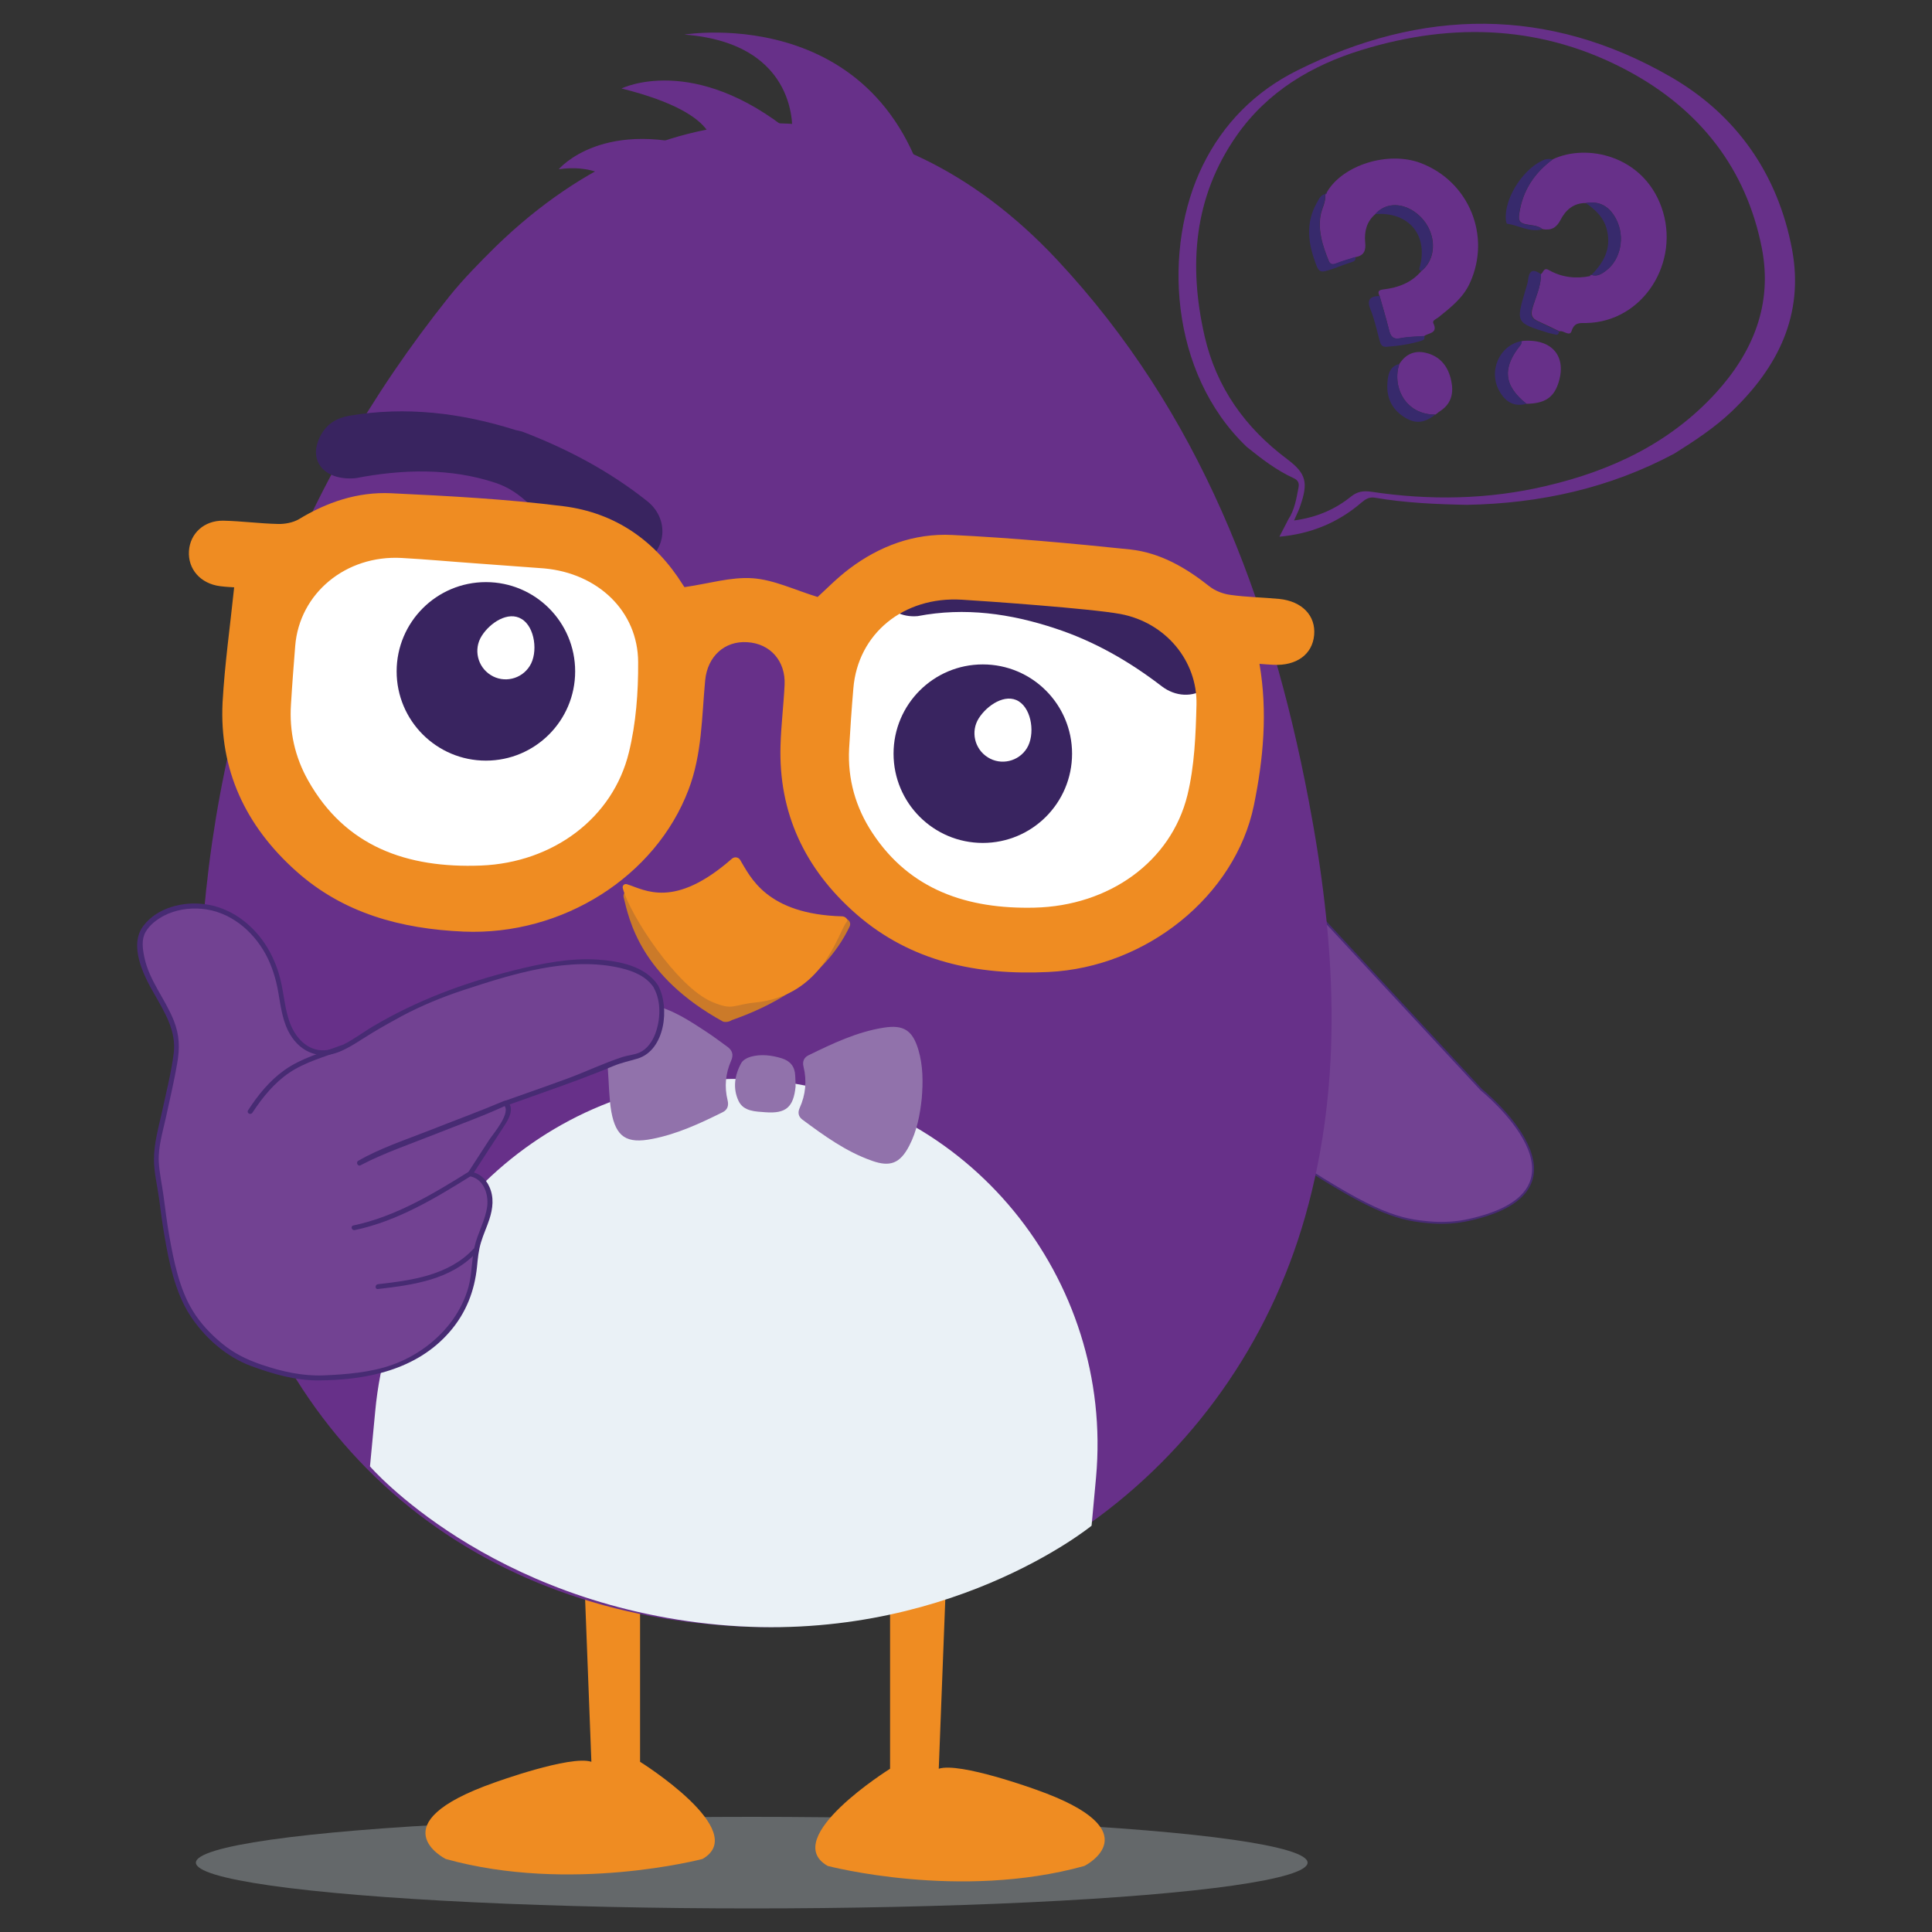 <svg xmlns="http://www.w3.org/2000/svg" xmlns:xlink="http://www.w3.org/1999/xlink" id="Layer_1" x="0px" y="0px" viewBox="0 0 1000 1000" style="enable-background:new 0 0 1000 1000;" xml:space="preserve"><rect x="0" y="0" width="1000" height="1000" fill="#333333" stroke="none"/><style type="text/css">	.st0{opacity:0.3;fill:#D6E2EA;}	.st1{fill:#EF8C22;}	.st2{fill:#724292;stroke:#472B73;stroke-miterlimit:10;}	.st3{fill:#673089;}	.st4{fill:#EAF1F6;}	.st5{fill:#9172AB;}	.st6{fill:#FFFFFF;}	.st7{fill:#392460;}	.st8{fill:#CB7A29;}	.st9{fill:#724292;}	.st10{fill:#472B73;}	.st11{fill:#372A6C;}</style><g>	<ellipse class="st0" cx="389.1" cy="964.1" rx="287.7" ry="23.7"></ellipse>	<path class="st1" d="M331.3,818.5v93.4c0,0,57.5,35.9,32.3,50.3c0,0-68.3,18-132.9,0c0,0-35.9-18,25.1-39.5  c0,0,39.5-14.4,50.3-10.8l-3.6-93.4H331.3z"></path>	<path class="st1" d="M460.7,822.1v93.4c0,0-57.5,35.9-32.3,50.3c0,0,68.3,18,132.9,0c0,0,35.9-18-25.1-39.5  c0,0-39.5-14.4-50.3-10.8l3.6-93.4H460.7z"></path>	<path class="st2" d="M684.3,475.2l82.5,88.9c0,0,64.2,51.6-6.4,67.3c-6.2,1.4-12.6,1.8-19,1.4c-17-1.3-28.9-4.2-71.1-31.7  c0,0,5.6-26.8,9-58.9C682.4,518.4,683.7,490.9,684.3,475.2z"></path>	<path class="st3" d="M103.1,512.5c4.7-140.2,47.7-256.7,129.4-359c7.4-9.2,15.8-17.7,24.2-26c89.8-87.2,204.5-84.8,290.2,6.7  c73.9,78.9,110.6,175.7,130.4,279.7c13.8,72.2,18.5,144.5-1.7,215.6c-37.9,133.4-160.4,219-293.6,212.3  c-141.5-7.1-246.1-97.8-270.3-240C106.3,569.9,105.7,535.8,103.1,512.5z"></path>	<path class="st4" d="M398,559.2L398,559.2c-103-9.4-194.4,68.4-203.8,171.4l-2.7,28.4c0,0,61.3,71,180.7,82  c117,10.7,192.8-51.3,192.8-51.3l2.3-24.9C576.7,661.8,501,568.6,398,559.2z"></path>	<path class="st3" d="M331,110.8c-24.5,3.6-47.1,11.4-67.7,22.4c16.5,1.6,32.8,4,49.1,6.5c8.7,0.7,17.5,0.9,26.3,0.3  c33.2-2.2,66.3-6.6,99.6-6.4c8.2,0,16.4,0.4,24.6,1.1c8.4,0.8,16.7,1.6,25.1,2.7c-3.8-9.6-3.8-17.3-3.8-17.3  C465.7-0.7,354.2,17.9,354.2,17.9C414.6,22.5,410,69,410,69c-51.1-41.8-88.3-23.2-88.3-23.2c55.7,13.9,46.5,32.5,46.5,32.5  c-55.7-18.6-79,9.3-79,9.3C321.7,82.9,331,110.8,331,110.8z"></path>	<g>		<path class="st5" d="M314.6,553c2.1-7.3,4.1-14.7,6.3-22.1c0.5-1.8,1.7-3.4,2.7-5c3.9-5.8,7.6-7.3,14.4-5.7   c10.2,2.4,18.9,8.1,27.5,13.8c3.8,2.4,7.3,5.2,11,7.8c2.6,1.9,3.3,4.2,1.9,7.3c-2.9,6.6-3.5,13.4-1.8,20.4c0.7,2.8-0.1,5-2.6,6.2   c-11.7,5.8-23.5,11.3-36.4,13.8c-13.2,2.6-18.8-0.9-21.2-14.2C315.2,568.3,315.2,560.8,314.6,553z"></path>		<path class="st5" d="M477.1,568.5c-0.9,8.5-2.5,16.9-6.5,24.6c-4.7,9-9.8,11.1-19.3,7.7c-13.4-4.7-24.8-13-36-21.3   c-2-1.5-2.5-3.6-1.4-6c3.1-6.9,3.8-14,2-21.4c-0.7-2.7,0.3-4.8,2.6-5.9c12.5-6.1,25-12.1,39-14.3c10.2-1.6,14.8,1.4,17.8,11.3   C477.8,551.5,477.8,560,477.1,568.5z"></path>		<path class="st5" d="M411.8,562.4c-1.1,10.6-4.9,14.1-15.6,13.3c-5.2-0.4-11.3-0.4-13.9-5.8c-3.1-6.5-2.1-13.4,1.4-19.7   c0.9-1.6,3.2-2.8,5.1-3.3c5.3-1.4,10.7-0.7,15.9,0.9c4.4,1.4,6.7,4.3,6.9,8.9C411.7,558.6,411.8,560.5,411.8,562.4z"></path>	</g>	<path class="st6" d="M288.7,453.3L176,444.9c-21-1.6-36.8-19.9-35.2-40.9l7.1-95.8c1.6-21,19.9-36.8,40.9-35.2l112.7,8.4  c21,1.6,36.8,19.9,35.2,40.9l-7.1,95.8C328,439.1,309.7,454.9,288.7,453.3z"></path>	<path class="st6" d="M575.6,474.7l-112.7-8.4c-21-1.6-36.8-19.9-35.2-40.9l7.1-95.8c1.6-21,19.9-36.8,40.9-35.2l112.7,8.4  c21,1.6,36.8,19.9,35.2,40.9l-7.1,95.8C614.9,460.5,596.6,476.3,575.6,474.7z"></path>	<path class="st6" d="M275.7,374.1c-4.3,6.9-13.5,9.1-20.4,4.7c-6.9-4.3-9.1-13.5-4.7-20.4c4.3-6.9,13.9-13.3,20.8-8.9  S280,367.2,275.7,374.1z"></path>	<g>		<circle class="st7" cx="251.5" cy="347.5" r="46.2"></circle>		<path class="st6" d="M274.2,344.7c-4.3,6.9-13.4,9-20.2,4.7c-6.9-4.3-9-13.4-4.7-20.2c4.3-6.9,13.8-13.1,20.7-8.8   C276.9,324.5,278.6,337.8,274.2,344.7z"></path>	</g>	<g>		<circle class="st7" cx="508.7" cy="390.1" r="46.2"></circle>		<path class="st6" d="M531.5,387.3c-4.3,6.9-13.4,9-20.2,4.7c-6.9-4.3-9-13.4-4.7-20.2s13.8-13.1,20.7-8.8S535.8,380.4,531.5,387.3   z"></path>	</g>	<path class="st7" d="M270.3,223.4c23.3,8.9,45.1,20.4,64.7,36c10.8,8.6,10.4,23.7-0.8,31.5c-6.7,4.7-25.6,4.4-32.8-1.1  c-16.8-12.9-24.9-33.3-45-39.9c-23.2-7.7-47.9-7.1-72.3-2.4c-16.5,1.5-25.4-9.4-17.8-22.7c3.1-5.5,8.1-8.5,14.4-9.6  c29.4-5,58-1.5,86.2,7.4C268,222.8,269.1,223.1,270.3,223.4z"></path>	<path class="st7" d="M560.2,288.8c23.3,8.9,45.1,20.4,64.7,36c10.8,8.6,10.4,23.7-0.8,31.5c-6.7,4.7-15.6,4.4-22.8-1.1  c-16.8-12.9-34.9-23.3-55-29.9c-23.2-7.7-46.9-11.1-71.3-6.4c-16.5,1.5-26.4-15.4-18.8-28.7c3.1-5.5,8.1-8.5,14.4-9.6  c29.4-5,58-1.5,86.2,7.4C558,288.2,559.1,288.5,560.2,288.8z"></path>	<g>		<path class="st8" d="M322.8,464.4c2.8,11.5,8.5,40.8,51.5,64.4c0,0,2.2,0.7,4.5-0.8c17.5-6.1,47.3-19.6,61-48.5   c0.8-1.7-0.3-3.7-2.3-4l-111.7-14.5C324,460.8,322.3,462.5,322.8,464.4z"></path>		<path class="st1" d="M324.6,457.7c9.2,2.9,24.3,13,54.2-13.2c1.3-1.2,3.4-0.9,4.3,0.6c5.3,8.7,13.5,28.1,52.8,29.2   c1.5,0,3.4,1.6,2.4,2.8c-4.6,5.4-11.8,38.2-47.4,41.8c-11.9,1.2-11.3,4.3-22.3-0.3c-18.4-7.8-42.6-45.2-46.2-58.7   C321.9,458.4,323.2,457.2,324.6,457.7z"></path>	</g>	<g>		<g>			<g>				<path class="st9" d="M339.5,510.6c-5.1-8.4-15.9-10.8-25.6-12.2c-15.5-2.3-36.5,2.1-51.7,6.1c-35.5,9.5-50.1,16.2-79.1,34.3     c-5.7,3.5-12.1,7.1-18.7,6.1c-7.5-1.1-13-7.8-15.6-14.9c-2.6-7.1-3.1-14.7-4.8-22.1c-3.3-14.1-11.9-27.3-24.6-34.3     s-29.7-6.5-40.8,2.8c-2.7,2.3-5.2,5.2-6,8.6c-0.6,2.7-0.2,5.5,0.2,8.3c2.8,18.3,15.7,27,18.5,45.3c1.4,9.5-11.9,54.2-10.4,63.7     c4.2,27.3,4.2,42.5,13.5,68.4c4.8,13.3,17.6,25.5,29.6,32.8c30.2,11.8,38,10.7,64.7,7.6c26.7-3.2,51.8-23.5,55.9-50.1     c0.8-5.3,0.9-10.8,2.1-16.1c1.7-7.1,5.6-13.5,6.5-20.8c0.9-7.2-3-16-10.2-16.6c5.9-9.2,11.9-18.3,17.8-27.5     c1.8-2.8,3.1-7.6,0.5-9.1c19.4-7,39.1-13.5,58.1-21.7c8.6-3.7,11.3-0.8,17.3-7.9C343,534.3,344.3,518.6,339.5,510.6z      M186.1,602.1c9.6-5.7,65.2-26.6,75.5-31C251.5,575.8,195.9,596.9,186.1,602.1z"></path>			</g>			<g>				<path class="st10" d="M340.6,510c-6.6-10-19.9-12.5-31-13.3c-14.5-1-29.4,2-43.4,5.5c-26,6.5-50.3,15.5-73.4,29.2     c-6.7,4-13.7,9.7-21.3,11.7c-9.7,2.5-17.2-3.7-20.9-12.3c-3.2-7.6-3.5-16-5.5-24c-1.6-6.4-4.2-12.6-7.9-18.2     C130,477.8,119,469.7,106,468c-11.2-1.5-24.5,1.7-31.7,11.1c-7.8,10.1-0.1,25.6,5.4,35.1c5.5,9.7,11.7,19.5,10.2,31.1     c-1.3,10.1-3.9,20.1-6,30c-1.8,8.1-4.3,16.8-4.2,25.1c0,6.5,1.7,13.2,2.6,19.7c0.8,6.5,1.7,13,2.8,19.4     c2.3,13.7,5.5,29.1,13,40.9c7.5,11.7,18.9,21.9,32,26.7c11.2,4.1,22.6,7.4,34.5,7.4c25.1-0.1,51.1-5.4,68.2-25.2     c8.4-9.7,12.8-21,14.1-33.6c0.4-4.3,0.8-8.6,2.1-12.8c1.2-4,3-7.8,4.3-11.8c1.8-5.6,2.5-11.3,0-16.8c-1.8-4.1-5.1-7.1-9.6-7.8     c0.2,0.6,0.5,1.2,0.7,1.8c5.4-8.4,10.8-16.7,16.3-25.1c2.3-3.5,6-9.4,1.9-13c-0.2,0.7-0.4,1.4-0.6,2.1     c12.5-4.5,25-8.8,37.4-13.4c6-2.3,12.1-4.6,18-7.1c4.3-1.8,8.4-2.6,12.7-3.9C344.3,543.5,346.8,521.3,340.6,510     c-0.8-1.4-2.9-0.1-2.2,1.3c3.9,7,3.5,16.4,0.8,23.7c-1.5,4-4.2,8-8.2,9.8c-2.8,1.2-6,1.4-8.8,2.3c-9.8,3.2-19.3,7.8-28.9,11.3     c-10.6,3.9-21.3,7.6-32,11.4c-0.8,0.3-1.3,1.4-0.6,2.1c4.3,3.8-5.5,15-7.5,18.1c-3.7,5.7-7.3,11.3-11,17c-0.4,0.6,0,1.7,0.7,1.8     c7.2,1.1,10,8.9,9.3,15.4c-0.9,7.4-5,14-6.6,21.2c-1.5,6.8-1.3,13.9-3.1,20.7c-1.7,6.2-4.6,12-8.3,17.2     c-7.7,10.6-18.8,18.7-31.1,23.1c-11.2,4-23.9,5-35.7,5.5c-11,0.4-21.5-2-31.9-5.5c-7.8-2.7-14.3-5.8-20.7-11.1     c-5.8-4.8-11.1-10.4-15-16.8c-7-11.3-9.9-26-12.2-38.9c-1.2-6.7-2-13.5-2.9-20.2c-0.8-6-2.2-12.1-2.5-18.1     c-0.4-7.6,2.1-15.7,3.7-23c2-9.3,4.2-18.5,5.8-27.8c1.4-8.1,1.3-14.5-1.8-22.4c-4.5-11.2-12.7-20.6-15.2-32.7     c-0.9-4.4-1.6-9.1,0.7-13.1c2.1-3.6,5.8-6.4,9.4-8.3c6-3.1,12.9-4.2,19.6-3.6c14.5,1.3,26.3,11.1,33.1,23.5     c3.3,6.1,5.3,12.7,6.5,19.5c1.2,6.7,2,13.7,5,19.9c5.1,10.4,15.2,15.7,26.4,11.2c6-2.4,11.3-6.3,16.8-9.6     c5.3-3.2,10.6-6.2,16-9.1c10.2-5.4,20.9-9.8,31.9-13.4c25.3-8.3,54.7-17.6,81.3-11.3c6.7,1.6,13.2,4.3,17.1,10.2     C339.3,512.6,341.5,511.3,340.6,510z"></path>				<path class="st10" d="M186.7,603.1c11.9-6.9,25.6-11.3,38.3-16.3c12.4-4.9,24.9-9.5,37.2-14.7c-0.4-0.7-0.8-1.4-1.3-2.2     c-12.6,5.9-25.7,10.5-38.6,15.6c-12.3,4.9-25.1,9.3-36.9,15.4C184,601.7,185.3,603.9,186.7,603.1c12.2-6.4,25.6-10.9,38.4-16     c12.3-4.9,25-9.4,37-15c1.5-0.7,0.2-2.8-1.3-2.2c-12.8,5.4-25.9,10.2-38.8,15.3c-12.2,4.8-25.3,9.1-36.7,15.7     C184.1,601.8,185.3,604,186.7,603.1z"></path>			</g>		</g>		<g>			<g>				<path class="st10" d="M243.4,606c-19,11.8-38.3,23.6-60.5,28.3c-1.6,0.3-0.9,2.7,0.7,2.4c22.3-4.7,41.9-16.6,61.1-28.6     C246,607.3,244.7,605.1,243.4,606L243.4,606z"></path>			</g>		</g>		<g>			<g>				<path class="st10" d="M245,646.5c-12.8,13.6-31.7,16.2-49.4,18.2c-1.6,0.2-1.6,2.7,0,2.5c18.3-2.1,37.9-4.8,51.1-19     C247.9,647.1,246.1,645.3,245,646.5L245,646.5z"></path>			</g>		</g>		<g>			<g>				<path class="st10" d="M176.5,541.1c-9.9,3.7-20.6,6.6-29.3,12.8c-7.7,5.5-13.7,12.9-18.8,20.8c-0.9,1.4,1.3,2.6,2.2,1.3     c5.2-7.9,11.3-15.5,19.2-20.8c8.2-5.5,18.2-8.2,27.3-11.6C178.6,542.9,178,540.5,176.5,541.1L176.5,541.1z"></path>			</g>		</g>	</g>	<path class="st1" d="M121.2,304c-1.2-0.1-4.3-0.2-7.3-0.6c-10.1-1.3-16.7-8.8-16.1-18.2c0.6-9.1,7.8-15.8,17.7-15.7  c9.5,0.2,19,1.5,28.4,1.7c3.6,0.1,7.7-0.7,10.7-2.4c14.6-8.9,30.5-14.3,47.8-13.5c29.7,1.4,59.6,3,89.1,6.7  c27.2,3.4,47.8,18.1,61.9,40.6c0.6,1,1.4,2,0.9,1.3c12.6-1.8,24.1-5.4,35.3-4.6c11,0.8,21.6,6,33.6,9.7c4.2-3.8,9.9-9.7,16.4-14.6  c15.5-11.7,33.5-18.5,53.3-17.5c30.7,1.5,61.5,4.3,92.1,7.5c15.6,1.7,28.9,9.5,41,19.1c2.9,2.3,7,3.9,10.8,4.4  c8.4,1.2,16.9,1.3,25.3,2.1c11.9,1.2,19,8.7,18.1,18.7c-0.9,10-9.1,16-21.1,15.4c-2.3-0.1-4.6-0.3-7.2-0.5c4.3,25,2,49.3-2.9,73.3  c-9.7,46.8-55.6,83.8-106.3,86.2c-36.9,1.8-71.1-5.3-99.3-29.8c-27.1-23.6-40.5-52.9-39.4-87.6c0.3-10.4,1.6-20.8,2.1-31.2  c0.6-12.3-7.4-21.4-19.3-22.1c-11.7-0.8-20.6,7.3-21.8,19.7c-1.8,19-1.6,38.2-8.6,56.6c-17.1,45.1-65.3,75.6-116.3,73.5  c-32.6-1.4-62.4-9.5-86.7-31.2c-26.6-23.7-39.9-52.9-38.2-87.4C116.3,343.8,119.1,324.2,121.2,304z M246.3,291.6  C246.3,291.7,246.3,291.7,246.3,291.6c-12.8-0.9-25.6-2.1-38.4-2.8c-28.9-1.6-52.9,18.3-55.1,45.5c-0.8,10.1-1.6,20.3-2.2,30.4  c-0.9,13.8,2,27.1,8.9,39.3c19.2,34.1,51,45.5,89.5,44c37.2-1.5,68.2-24.5,76.5-58.5c3.7-15.1,4.9-31.2,4.8-46.8  c-0.1-26.3-20.8-46-48.7-48.5C269.8,293.3,258.1,292.5,246.3,291.6z M497.8,310.4c-30.1-1.8-53.8,17.6-56.1,45.9  c-0.9,10.4-1.6,20.8-2.2,31.2c-0.8,15.7,3.3,30.4,12.1,43.7c19.4,29.4,49,39.4,83.8,38.6c38.7-0.9,70.7-23.8,79.2-58.2  c3.7-15.2,4.3-31.2,4.7-46.9c0.5-22.6-15.9-42.5-39.4-46.9C564.8,315,509.8,311.1,497.8,310.4z"></path>	<path class="st3" d="M866.6,234.8c-33.5,17.9-69.5,25.8-107.3,26.5c-16-0.3-31.9-1-47.7-3.7c-2.9-0.5-4.9,0.8-7,2.6  c-12,10.3-26,16.1-42.4,17.6c1.7-3.3,3.2-6.1,4.6-8.9c3.3-5,4.2-10.8,5.3-16.5c0.5-2.4-0.3-3.9-2.5-4.9c-9-4.1-16.7-10.1-24.3-16.2  c-40.2-38.4-43.5-103.4-22.8-145.6c10.7-21.9,27.4-38.5,48.9-49.2c64.7-32.4,130-33.2,193.2,3.2c34.1,19.6,55.7,50.4,63,89.6  c6.2,33.6-7.3,60.7-31.1,83.5C887.5,221.4,877.1,228.2,866.6,234.8z M669.8,269.4c11.7-1.6,21.2-5.7,29.5-12.4  c3.4-2.7,6.4-3,10.3-2.5c30.4,4.6,60.8,4.1,90.8-3c33.7-7.9,64-22.2,87.7-48.1c19.4-21.3,29.5-46.1,23.8-75.1  c-8.1-41.2-32.2-71.5-68.5-91.2C799.4,13.2,752.6,11.2,705,25.8c-26.2,8-49.1,21.7-65,44.5c-22.1,31.7-24.9,67-16.5,103.7  c6.1,26.6,21,47.4,42.8,63.7c10,7.5,10.8,12.3,6.7,24.2C672.3,264.1,671.2,266.1,669.8,269.4z"></path>	<path class="st3" d="M797.6,141.9c1.3-0.9,1.4-3.7,4.1-2.1c6.7,3.8,13.9,4.6,21.4,3.1c-0.2-0.6,0.2-0.7,0.7-0.6c0,0-0.1,0-0.1,0  c3.1,1,5.5-0.6,7.7-2.3c7.5-5.7,9.8-17.4,5.2-26.4c-3.5-6.9-8.7-9.7-15.8-8.5c-6.3-0.1-10.5,3.7-13,8.6c-2.2,4.3-5,5.7-9.4,4.9  c-2.4-2-5.6-1.9-8.4-2.5c-3.6-0.7-4.2-2.1-3.6-5.7c1.8-12,7.9-21,17.4-28c17.5-8.2,46.6-2,56.2,24.9c10,28.1-9.3,59.4-39.1,59.9  c-3.1,0-6-0.4-7.4,4c-1,3.4-4.2-0.4-6.3,0.3c-3.7-1.8-7.4-3.6-11.2-5.3c-3-1.4-3.8-3.1-2.8-6.6  C794.8,153.8,797.7,148.2,797.6,141.9z"></path>	<path class="st3" d="M686.9,99.3c8.2-13.9,31.5-21.2,48.2-15c25.2,9.4,36.9,37.8,25.7,62.2c-3.5,7.7-9.9,12.6-16.2,17.7  c-1.1,0.9-3.4,1.6-2.7,3.1c2.6,5.5-2.7,4.9-4.8,6.7c-4.1,0.3-8.2,0.3-12.2,1.1c-4.1,0.8-5.2-1.2-6-4.5c-1.4-5.8-3.2-11.6-4.8-17.3  c-1.1-2.2-0.8-3.2,2-3.5c7.5-0.9,14.4-3.4,19.5-9.4c9.7-7.8,7.5-23.8-4.2-31.3c-7-4.4-14.7-3.8-19.5,1.7c-4.5,3.8-5.8,9-5.3,14.5  c0.5,4.4-0.6,7-5,7.8c-3.3,1.1-6.7,2-10,3.3c-2,0.8-3.2,0.4-3.9-1.5c-3-7.5-5.5-14.9-4.2-23.2c0.6-3.8,3-7.2,2.4-11.2  c0,0,0,0.1,0,0.1C686.6,100.5,686.8,99.9,686.9,99.3z"></path>	<path class="st3" d="M724.3,188.4c3.4-5.4,8.4-7.3,14.4-5.6c7.3,2,11.1,7.5,12.5,14.5c1.2,5.8,0.2,11.2-5.1,15  c-1.1,0.7-2.1,1.5-3.1,2.3C727.2,214.7,720.4,199.9,724.3,188.4z"></path>	<path class="st3" d="M787.7,176.5c15.7-1.5,23.7,8.1,18.7,22.4c-2.5,7.1-7.2,10-16.3,10.1c-11.8-9.4-12.7-18.6-3-30.5  C787.5,178,787.5,177.2,787.7,176.5z"></path>	<path class="st11" d="M711.8,110.8c4.8-5.4,12.5-6.1,19.5-1.7c11.7,7.4,13.9,23.4,4.2,31.3c-0.3-0.4-1-0.9-0.9-1.2  C739.7,122.1,729.5,109.5,711.8,110.8z"></path>	<path class="st11" d="M820.8,105.1c7.1-1.2,12.2,1.6,15.8,8.5c4.6,9,2.3,20.7-5.2,26.4c-2.2,1.7-4.6,3.3-7.7,2.3  c6.4-6.4,10.3-13.5,8.1-23C830.3,112.7,825.9,108.6,820.8,105.1z"></path>	<path class="st11" d="M685.8,100.4c0.6,4-1.8,7.4-2.4,11.2c-1.3,8.4,1.3,15.8,4.2,23.2c0.8,1.9,1.9,2.3,3.9,1.5  c3.3-1.3,6.7-2.2,10-3.3c0.4,1.7-0.4,2.2-1.9,2.7c-3,0.9-6,2.1-9,3.2c-7.9,2.7-7.9,2.7-10.6-5.4c-3.1-9.4-3.7-18.7,1.2-27.8  C682.4,103.7,683.1,101.2,685.8,100.4z"></path>	<path class="st11" d="M803.7,82.5c-9.5,7-15.6,16.1-17.4,28c-0.5,3.6,0,5,3.6,5.7c2.8,0.5,6,0.4,8.4,2.5c-6.5,1.7-12.1-2-18.2-2.9  c-0.4-0.1-0.7-1.6-0.7-2.5c-0.7-11.4,9.8-27,20.4-30.8C801.2,82.1,802.4,82.3,803.7,82.5z"></path>	<path class="st11" d="M714.1,153.2c1.6,5.8,3.3,11.5,4.8,17.3c0.8,3.3,1.9,5.4,6,4.5c4-0.8,8.1-0.8,12.2-1.1  c0.5,1.3,0.2,1.9-1.2,2.4c-5.9,1.9-11.9,2.7-18.1,3.2c-2.5,0.2-3.2-1.2-3.7-3.2c-1.5-5.4-2.6-10.9-4.7-16  C707.3,155.2,709,153.3,714.1,153.2z"></path>	<path class="st11" d="M797.6,141.9c0.1,6.3-2.8,12-4.6,17.8c-1.1,3.5-0.2,5.2,2.8,6.6c3.7,1.7,7.5,3.5,11.2,5.3  c-0.2,0.9-0.5,1.9-1.8,1.6c-1.3-0.3-2.6-0.6-3.8-0.9c-16.8-5.2-16.8-5.3-11.9-21.9c0.6-2,1.3-4,1.5-6  C791.7,139.3,794.1,139.4,797.6,141.9z"></path>	<path class="st11" d="M787.7,176.5c-0.2,0.7-0.2,1.5-0.6,2c-9.7,11.9-8.8,21.1,3,30.5c-6.2,1.7-10.6-0.8-13.7-6  C770,192.5,775.9,178.6,787.7,176.5z"></path>	<path class="st11" d="M724.3,188.4c-3.9,11.5,2.9,26.3,18.6,26.2c-5.5,4.3-10,4.9-15.4,1.7c-6.8-4-9.9-10.1-9.4-17.8  C718.4,194.2,719,189.7,724.3,188.4z"></path>	<path class="st11" d="M686.9,99.3c-0.1,0.6-0.3,1.2-1.1,1.2C686.1,100.1,686.5,99.7,686.9,99.3z"></path>	<path class="st11" d="M823.7,142.3c-0.5-0.1-0.9,0-0.7,0.6C823.2,142.6,823.5,142.4,823.7,142.3z"></path></g></svg>